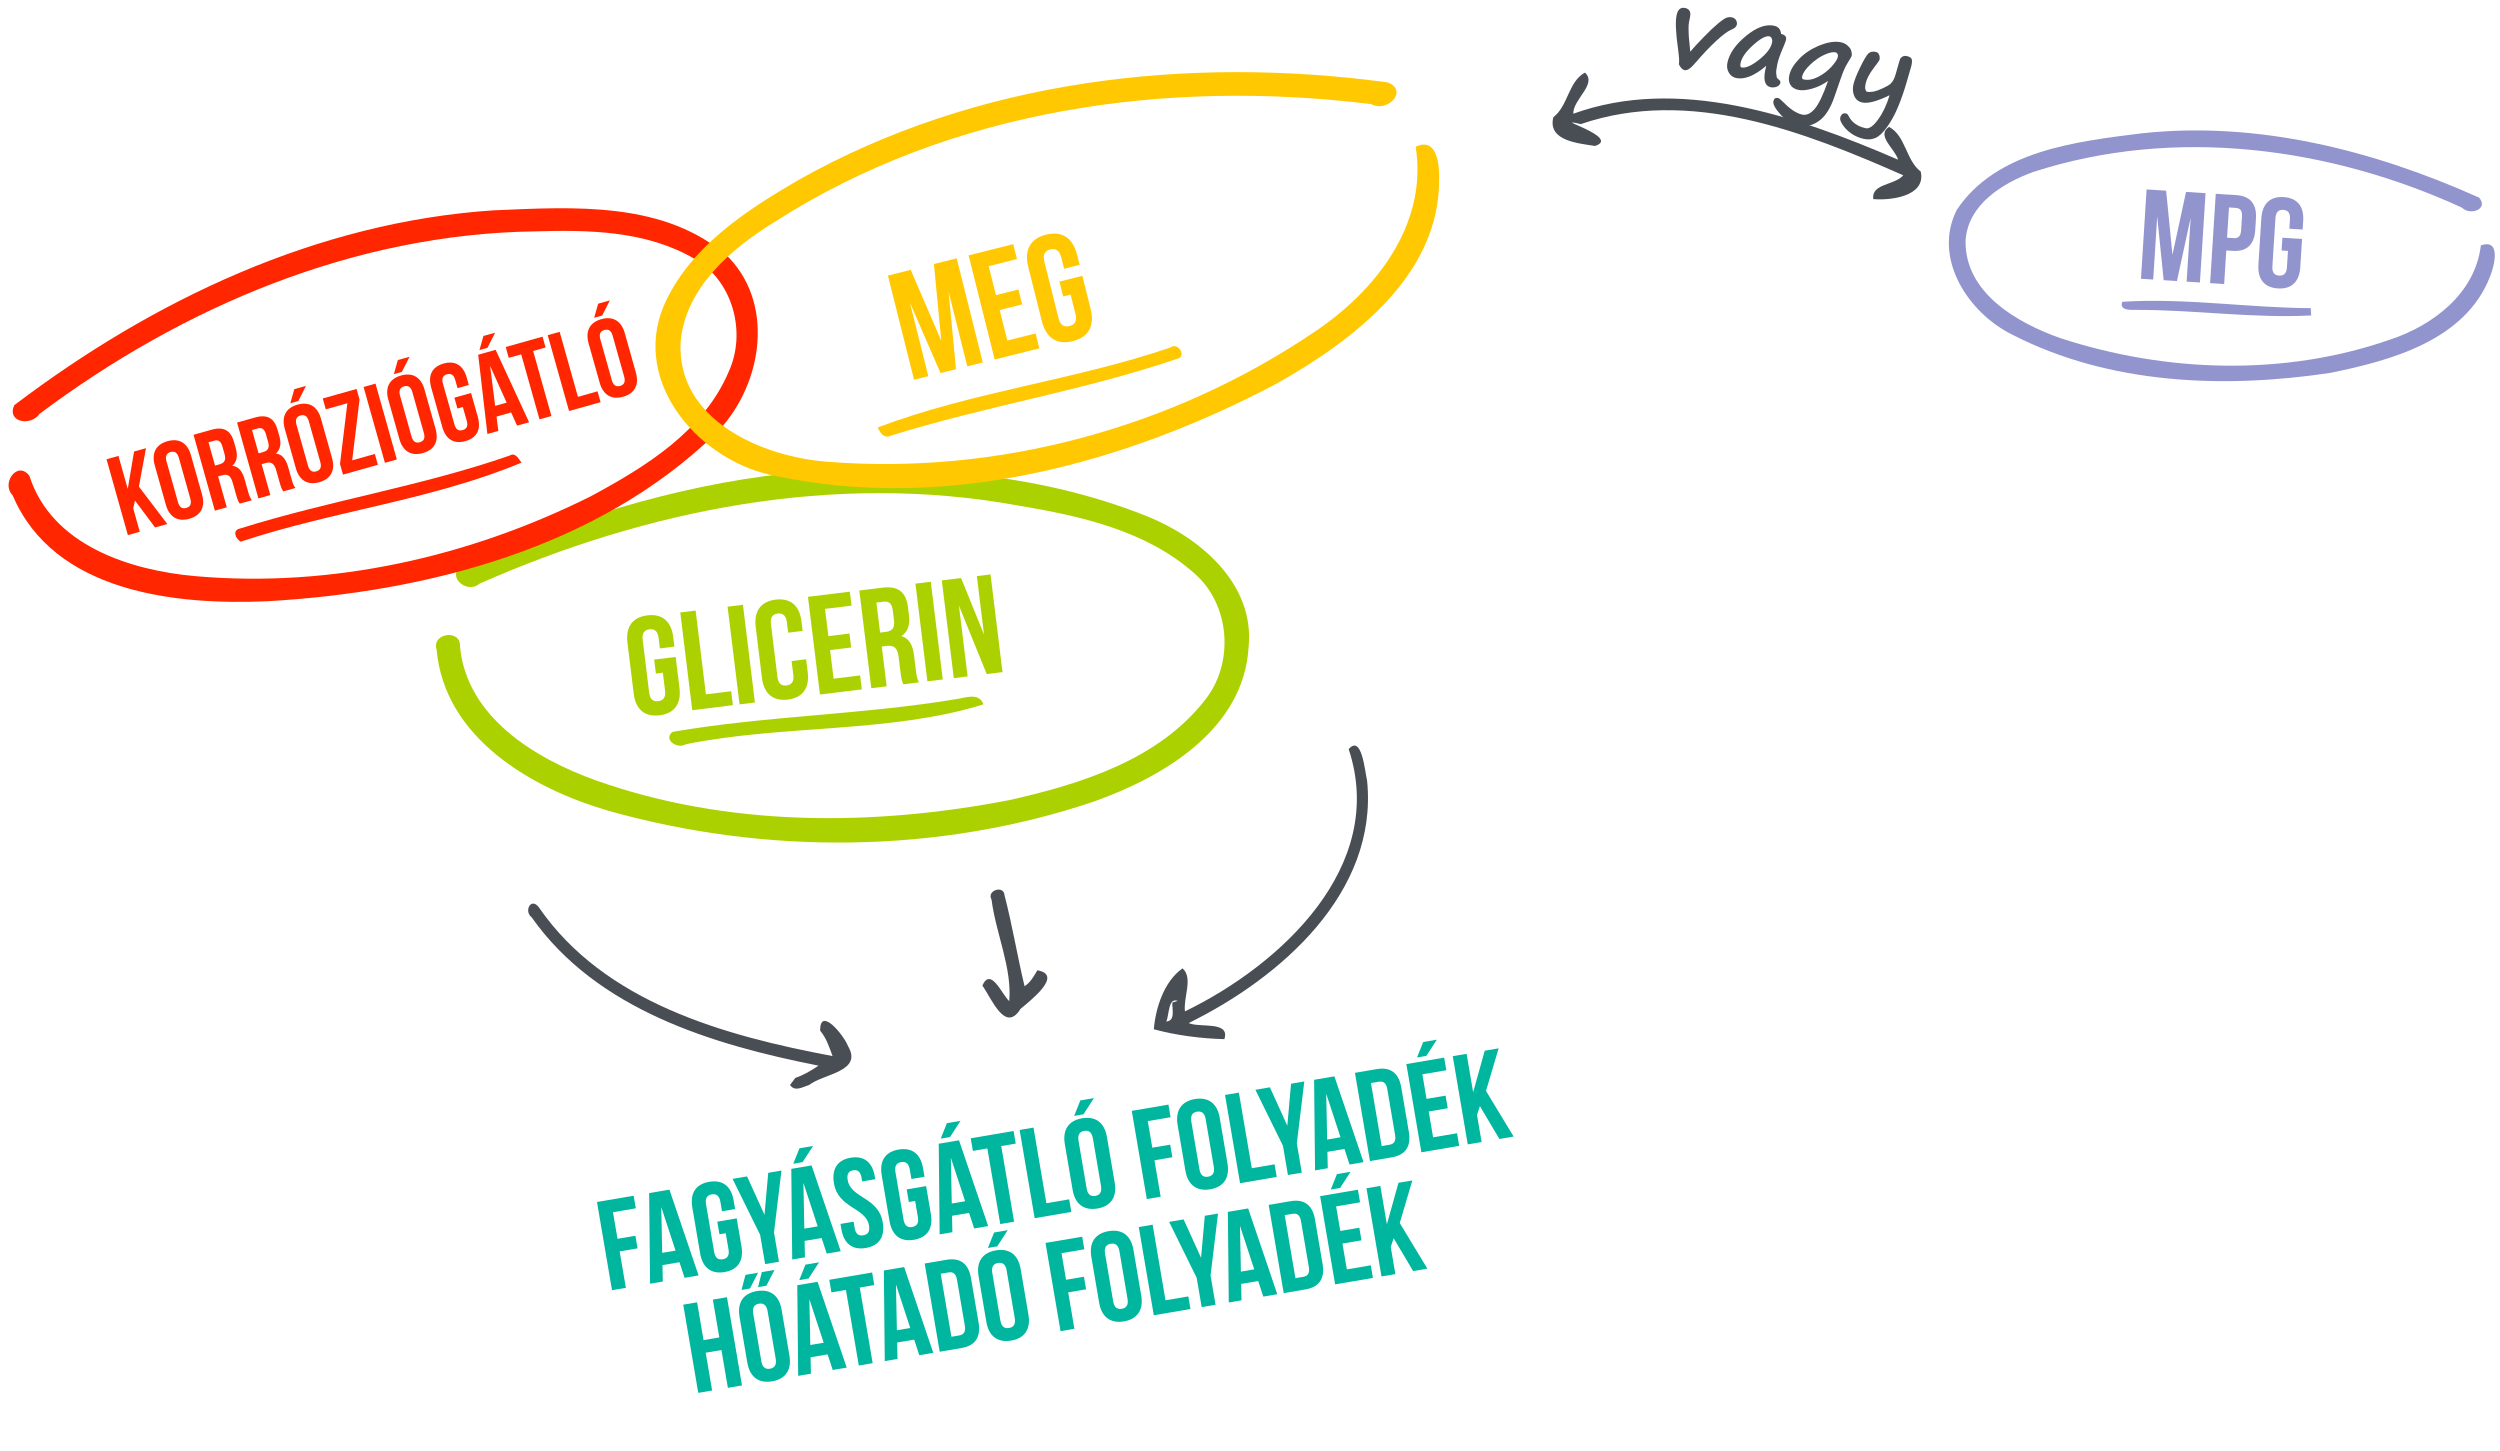 <?xml version="1.0" encoding="utf-8"?>
<!-- Generator: Adobe Illustrator 15.0.0, SVG Export Plug-In . SVG Version: 6.00 Build 0)  -->
<!DOCTYPE svg PUBLIC "-//W3C//DTD SVG 1.1//EN" "http://www.w3.org/Graphics/SVG/1.1/DTD/svg11.dtd">
<svg version="1.1" id="Layer_1" xmlns="http://www.w3.org/2000/svg" xmlns:xlink="http://www.w3.org/1999/xlink" x="0px" y="0px"
	 width="933.12px" height="541.659px" viewBox="0 0 933.12 541.659" enable-background="new 0 0 933.12 541.659"
	 xml:space="preserve">
<g>
	<path fill="#494E55" d="M579.779,43.76c5.57-4.258,5.57-13.335,11.809-16.663c4.676,4.294-4.461,9.864-4.365,15.352
		c38.869-14.033,82.23,0.269,121.225,17.152c-1.002-3.913-8.373-9.053-3.364-12.25c6.239,3.339,6.239,12.417,11.822,16.687
		c2.11,9.257-11.285,10.855-17.726,10.271c-0.74-5.868,8.074-5.141,11.211-8.874c-37.191-16.401-79.75-32.993-120.342-19.121
		c-12.416-2.779,15.34,4.915,5.296,8.171C589.203,53.494,577.548,52.623,579.779,43.76z"/>
	<g>
		<path fill="#494E55" d="M503.392,279.614c4.891-5.605,6.022,8.063,6.883,11.856c4.174,41.785-32.48,73.608-66.595,90.379
			c3.948,1.885,15.602-0.918,13.312,6.012c-8.767-0.227-17.772-1.384-26.337-3.686c0.716-8.207,3.901-17.939,10.724-22.734
			c4.067,3.506,0.227,10.961,0.906,16.054C477.973,360.189,517.884,323.366,503.392,279.614z M435.306,381.265
			c3.555-0.252,2.1-4.82,2.267-7.061l1.98-0.621C435.963,372.2,436.416,379.094,435.306,381.265z"/>
	</g>
	<path fill="#494E55" d="M370.096,335.795c-1.992-3.472,4.676-5.595,4.854-1.587c2.911,11.189,4.76,22.64,7.467,33.9
		c2.218-1.42,3.483-3.758,4.771-5.953c9.853,1.73-2.564,11.261-6.286,14.41c-5.714,9.291-10.831-3.997-14.242-8.708
		c3.172-7.063,7.252,3.244,10.031,5.821C377.813,361.392,371.694,348.391,370.096,335.795z"/>
	<path fill="#494E55" d="M198.415,342.356c-2.946-2.242-0.238-7.61,2.696-3.722c24.524,35.652,69.338,47.963,109.631,55.537
		c-1.217-3.305-2.303-6.739-4.617-9.471c-0.131-9.328,8.875,1.753,10.377,5.713c5.702,9.639-9.125,10.295-14.564,14.6
		c-2.397,0.68-5.176,2.625-7.061-0.035c0.489-0.655,1.467-1.98,1.956-2.636c3.125-1.063,5.964-2.745,8.672-4.593
		C265.988,389.949,222.76,376.935,198.415,342.356z"/>
</g>
<g>
	<path fill="#9194CD" d="M799.422,49.76c43.287-4.676,86.62,6.382,125.89,24c3.72,4.293-3.365,6.846-6.383,3.745
		c-49.62-22.758-107.424-30.345-159.979-13.335c-11.487,4.175-24.548,12.179-25.313,25.753
		c-0.236,19.479,19.288,30.583,35.391,36.285c39.506,12.894,83.652,14.326,123.135,0.525c16.091-5.332,31.705-17.296,33.815-35.164
		c7.646-2.564,5.046,7.599,3.483,11.487c-9.173,23.987-37.013,31.525-59.748,36.13c-39.602,5.928-82.339,4.365-118.577-14.254
		c-16.472-8.075-29.903-28.508-20.778-46.591C745.162,56.13,775.054,52.826,799.422,49.76z"/>
	<path fill="#9194CD" d="M792.123,112.645c23.307-1.515,46.9,2.254,70.34,2.374c0.035,0.68,0.131,2.039,0.179,2.719
		c-21.96,1.146-43.847-2.17-65.807-2.075C794.782,115.687,791,115.794,792.123,112.645z"/>
</g>
<g>
	<path fill="#ACD101" d="M293.029,176.794c45.374-3.793,92.562-1.146,135.229,15.948c19.741,7.992,40.066,25.167,37.788,48.619
		c-1.694,30.714-31.525,48.463-57.493,57.731c-58.186,19.681-122.74,20.123-181.7,3.46c-28.628-8.397-60.929-27.137-63.887-60.034
		c-2.004-6.298,9.16-7.825,8.719-1.205c2.529,26.35,27.9,41.712,50.468,49.871c49.489,17.63,103.798,17.284,154.897,7.396
		c26.707-6.059,55.645-15.09,73.012-37.692c10.628-13.729,9.042-35.128-4.068-46.698c-18.25-16.354-43.203-21.709-66.678-25.622
		c-67.978-12.298-137.828,1.622-200.344,29.295c-4.401,3.876-12.023-2.064-7.288-6.478
		C210.343,194.615,250.982,181.422,293.029,176.794z"/>
	<path fill="#ACD101" d="M251.042,273.162c34.902-6.002,70.543-6.359,105.48-12.155c3.65-0.43,8.755-2.803,10.568,1.896
		c-34.877,10.843-74.574,7.491-111.074,14.874C252.974,279.746,247.296,276.119,251.042,273.162z"/>
</g>
<g>
	<path fill="#FF2600" d="M184.17,78.513c29.653-1.276,64.52-3.674,88.076,17.833c17.463,18.524,11.714,49.047-5.463,65.807
		c-43.979,42.416-107.316,58.817-166.885,62.252c-34.437,1.551-79.835-3.304-95.175-39.541c-4.437-4.401,1.778-13.157,6.251-7.265
		c8.266,25.956,37.633,35.343,62.157,37.466c50.73,4.449,102.224-7.205,147.562-29.927c20.314-10.938,41.915-24.25,51.291-46.4
		c6.727-14.611,1.575-33.971-12.655-42.059c-17.892-10.568-39.482-10.938-59.652-10.317c-67.382,0.918-131.556,28.15-184.934,68.121
		c-3.088,4.628-12.262,3.292-9.458-3.209C57.125,111.924,118.47,82.843,184.17,78.513z"/>
	<path fill="#FF2600" d="M89.688,197.245c33.137-10.425,67.691-15.769,100.542-27.208c2.207-1.371,3.339,1.336,4.414,2.637
		c-33.47,13.979-70.387,18.047-104.823,29.51C87.875,201.026,86.586,197.83,89.688,197.245z"/>
</g>
<g>
	<path fill="#00B69F" d="M230.488,462.38l6.679-1.138l0.801,4.704l-6.679,1.138l2.316,13.593l-5.174,0.882l-5.61-32.926
		l13.688-2.333l0.801,4.705l-8.513,1.45L230.488,462.38z"/>
	<path fill="#00B69F" d="M260.745,476.053l-5.221,0.89l-1.912-5.821l-6.35,1.082l0.124,6.126l-4.75,0.809l-0.342-33.823l7.573-1.29
		L260.745,476.053z M247.159,467.623l4.986-0.85l-5.33-16.226L247.159,467.623z"/>
	<path fill="#00B69F" d="M267.731,455.987l7.244-1.234l1.779,10.442c0.897,5.268-1.223,8.727-6.303,9.593
		c-5.08,0.865-8.227-1.696-9.125-6.964l-2.917-17.123c-0.898-5.268,1.224-8.726,6.303-9.591c5.08-0.866,8.227,1.695,9.125,6.963
		l0.544,3.198l-4.892,0.833l-0.601-3.527c-0.401-2.352-1.588-3.068-3.234-2.788c-1.646,0.28-2.529,1.351-2.128,3.702l3.029,17.78
		c0.4,2.352,1.58,3.021,3.226,2.741c1.646-0.28,2.537-1.304,2.136-3.655l-1.034-6.068l-2.352,0.401L267.731,455.987z"/>
	<path fill="#00B69F" d="M283.72,460.91l-10.289-20.899l5.41-0.922l6.507,14.333l1.394-15.68l4.939-0.841l-2.788,23.127
		l1.859,10.912l-5.174,0.882L283.72,460.91z"/>
	<path fill="#00B69F" d="M313.799,467.013l-5.221,0.89l-1.911-5.821l-6.35,1.082l0.124,6.126l-4.75,0.81l-0.342-33.823l7.573-1.29
		L313.799,467.013z M303.476,427.728l-3.908,6.039l-3.48,0.593l2.309-5.767L303.476,427.728z M300.214,458.583l4.986-0.85
		l-5.33-16.226L300.214,458.583z"/>
	<path fill="#00B69F" d="M317.485,432.119c5.033-0.858,8.133,1.711,9.031,6.979l0.176,1.035l-4.892,0.834l-0.232-1.365
		c-0.401-2.352-1.494-3.084-3.14-2.804c-1.646,0.28-2.435,1.334-2.034,3.686c1.154,6.773,11.483,6.321,13.086,15.729
		c0.897,5.268-1.224,8.727-6.304,9.593c-5.08,0.865-8.227-1.697-9.124-6.965l-0.345-2.021l4.892-0.834l0.401,2.352
		c0.401,2.352,1.58,3.021,3.226,2.741c1.646-0.28,2.536-1.304,2.136-3.655c-1.154-6.773-11.483-6.319-13.085-15.728
		C310.378,436.426,312.452,432.976,317.485,432.119z"/>
	<path fill="#00B69F" d="M338.423,443.942l7.244-1.234l1.779,10.442c0.897,5.268-1.223,8.728-6.303,9.593s-8.227-1.696-9.125-6.964
		l-2.917-17.122c-0.898-5.268,1.224-8.727,6.303-9.592c5.08-0.865,8.227,1.695,9.125,6.963l0.544,3.198l-4.892,0.834l-0.601-3.527
		c-0.401-2.352-1.588-3.069-3.234-2.789c-1.646,0.281-2.529,1.351-2.128,3.702l3.029,17.78c0.4,2.352,1.58,3.022,3.226,2.742
		c1.646-0.281,2.537-1.304,2.136-3.655l-1.034-6.068l-2.352,0.4L338.423,443.942z"/>
	<path fill="#00B69F" d="M368.83,457.637l-5.221,0.89l-1.912-5.821l-6.35,1.082l0.124,6.126l-4.75,0.81l-0.342-33.823l7.573-1.291
		L368.83,457.637z M358.506,418.352l-3.909,6.039l-3.48,0.593l2.309-5.767L358.506,418.352z M355.244,449.207l4.985-0.85
		l-5.329-16.226L355.244,449.207z"/>
	<path fill="#00B69F" d="M362.325,424.864l15.992-2.725l0.801,4.704l-5.409,0.922l4.809,28.222l-5.174,0.882l-4.809-28.222
		l-5.409,0.921L362.325,424.864z"/>
	<path fill="#00B69F" d="M380.574,421.755l5.174-0.882l4.809,28.223l8.513-1.451l0.801,4.703l-13.688,2.333L380.574,421.755z"/>
	<path fill="#00B69F" d="M397.441,427.013c-0.898-5.268,1.365-8.751,6.444-9.616c5.08-0.865,8.368,1.672,9.266,6.939l2.917,17.122
		c0.897,5.268-1.365,8.751-6.445,9.616c-5.079,0.865-8.368-1.672-9.265-6.939L397.441,427.013z M408.313,409.866l-3.908,6.039
		l-3.48,0.593l2.309-5.767L408.313,409.866z M405.588,443.583c0.4,2.352,1.588,3.068,3.234,2.788
		c1.646-0.28,2.529-1.351,2.128-3.702l-3.029-17.78c-0.401-2.352-1.588-3.068-3.234-2.788c-1.646,0.28-2.529,1.351-2.128,3.702
		L405.588,443.583z"/>
	<path fill="#00B69F" d="M430.1,428.371l6.679-1.139l0.801,4.704l-6.679,1.138l2.316,13.594l-5.174,0.881l-5.61-32.926l13.688-2.332
		l0.801,4.704l-8.514,1.45L430.1,428.371z"/>
	<path fill="#00B69F" d="M439.536,419.84c-0.898-5.268,1.365-8.75,6.445-9.615c5.08-0.866,8.368,1.671,9.266,6.938l2.917,17.122
		c0.897,5.268-1.364,8.751-6.444,9.617c-5.08,0.865-8.369-1.673-9.266-6.94L439.536,419.84z M447.683,436.411
		c0.401,2.352,1.587,3.068,3.234,2.788c1.646-0.28,2.528-1.351,2.128-3.702l-3.029-17.78c-0.401-2.352-1.588-3.068-3.234-2.788
		c-1.646,0.28-2.529,1.351-2.128,3.702L447.683,436.411z"/>
	<path fill="#00B69F" d="M457.238,408.693l5.174-0.882l4.809,28.223l8.514-1.45l0.802,4.703l-13.688,2.332L457.238,408.693z"/>
	<path fill="#00B69F" d="M478.861,427.662l-10.288-20.9l5.409-0.922l6.507,14.333l1.395-15.679l4.939-0.842l-2.787,23.128
		l1.859,10.912l-5.175,0.882L478.861,427.662z"/>
	<path fill="#00B69F" d="M508.943,433.765l-5.223,0.89l-1.91-5.821l-6.352,1.082l0.125,6.125l-4.75,0.81l-0.342-33.823l7.572-1.29
		L508.943,433.765z M495.357,425.334l4.986-0.85l-5.33-16.226L495.357,425.334z"/>
	<path fill="#00B69F" d="M505.73,400.431l8.184-1.395c5.174-0.882,8.203,1.556,9.102,6.823l2.836,16.65
		c0.898,5.269-1.152,8.57-6.326,9.452l-8.186,1.395L505.73,400.431z M511.705,404.253l4.008,23.519l2.916-0.497
		c1.646-0.28,2.49-1.296,2.09-3.647l-2.918-17.122c-0.4-2.352-1.533-3.029-3.18-2.749L511.705,404.253z"/>
	<path fill="#00B69F" d="M532.457,410.156l7.104-1.21l0.801,4.704l-7.102,1.21l1.643,9.643l8.936-1.522l0.803,4.703l-14.111,2.404
		l-5.609-32.926l14.109-2.404l0.803,4.704l-8.938,1.522L532.457,410.156z M536.292,388.06l-3.908,6.039l-3.48,0.594l2.309-5.767
		L536.292,388.06z"/>
	<path fill="#00B69F" d="M552.375,412.861l-1.086,3.282l1.723,10.113l-5.174,0.882l-5.609-32.926l5.174-0.882l2.443,14.347
		l4.33-15.501l5.174-0.881l-4.697,15.901l10.307,17.024l-5.314,0.905L552.375,412.861z"/>
</g>
<g>
	<path fill="#00B69F" d="M265.8,519.005l-5.174,0.881l-5.609-32.926l5.174-0.881l2.404,14.111l5.88-1.002l-2.404-14.111l5.268-0.897
		l5.609,32.926l-5.268,0.897l-2.404-14.111l-5.88,1.002L265.8,519.005z"/>
	<path fill="#00B69F" d="M276.022,491.513c-0.897-5.268,1.365-8.751,6.444-9.616c5.08-0.865,8.368,1.673,9.266,6.94l2.917,17.121
		c0.897,5.268-1.364,8.751-6.444,9.616c-5.08,0.865-8.368-1.672-9.266-6.94L276.022,491.513z M282.944,475.04l-3.015,5.887
		l-3.151,0.537l1.463-5.622L282.944,475.04z M284.169,508.083c0.401,2.352,1.588,3.068,3.234,2.788
		c1.646-0.28,2.529-1.351,2.128-3.702l-3.029-17.78c-0.401-2.352-1.588-3.068-3.234-2.788s-2.529,1.351-2.128,3.702L284.169,508.083
		z M289.106,473.99l-3.062,5.895l-3.104,0.529l1.415-5.614L289.106,473.99z"/>
	<path fill="#00B69F" d="M316.032,510.447l-5.221,0.89l-1.912-5.821l-6.35,1.081l0.125,6.126l-4.751,0.81l-0.342-33.823l7.572-1.29
		L316.032,510.447z M305.709,471.161l-3.908,6.039l-3.48,0.593l2.309-5.766L305.709,471.161z M302.447,502.015l4.986-0.849
		l-5.33-16.226L302.447,502.015z"/>
	<path fill="#00B69F" d="M309.528,477.673l15.992-2.725l0.802,4.703l-5.41,0.921l4.808,28.223l-5.174,0.882l-4.808-28.223
		l-5.409,0.922L309.528,477.673z"/>
	<path fill="#00B69F" d="M348.345,504.941l-5.221,0.89l-1.912-5.821l-6.35,1.082l0.124,6.126l-4.751,0.81l-0.342-33.823l7.573-1.291
		L348.345,504.941z M334.759,496.51l4.986-0.85l-5.33-16.226L334.759,496.51z"/>
	<path fill="#00B69F" d="M345.133,471.607l8.185-1.395c5.174-0.882,8.203,1.555,9.1,6.823l2.837,16.65
		c0.898,5.269-1.154,8.57-6.328,9.452l-8.184,1.395L345.133,471.607z M351.108,475.428l4.007,23.519l2.916-0.497
		c1.646-0.28,2.49-1.294,2.089-3.646l-2.917-17.121c-0.401-2.352-1.533-3.031-3.179-2.751L351.108,475.428z"/>
	<path fill="#00B69F" d="M365.245,476.312c-0.897-5.268,1.365-8.752,6.444-9.617c5.08-0.865,8.368,1.673,9.266,6.94l2.917,17.121
		c0.897,5.269-1.364,8.751-6.444,9.616c-5.08,0.865-8.368-1.671-9.266-6.939L365.245,476.312z M376.118,459.165l-3.908,6.039
		l-3.48,0.593l2.309-5.767L376.118,459.165z M373.392,492.881c0.401,2.352,1.588,3.069,3.234,2.788
		c1.646-0.28,2.529-1.35,2.128-3.701l-3.029-17.781c-0.401-2.352-1.588-3.068-3.234-2.788s-2.529,1.351-2.128,3.702L373.392,492.881
		z"/>
	<path fill="#00B69F" d="M397.904,477.669l6.679-1.139l0.801,4.703l-6.679,1.139l2.316,13.594l-5.174,0.881l-5.61-32.926
		l13.688-2.332l0.802,4.703l-8.514,1.451L397.904,477.669z"/>
	<path fill="#00B69F" d="M407.34,469.139c-0.897-5.268,1.365-8.751,6.445-9.616s8.368,1.672,9.265,6.939l2.917,17.121
		c0.898,5.269-1.364,8.752-6.444,9.617c-5.08,0.865-8.368-1.672-9.266-6.94L407.34,469.139z M415.487,485.709
		c0.401,2.352,1.588,3.068,3.234,2.788s2.529-1.351,2.128-3.702l-3.029-17.78c-0.4-2.352-1.587-3.068-3.234-2.788
		c-1.646,0.28-2.529,1.351-2.128,3.702L415.487,485.709z"/>
	<path fill="#00B69F" d="M425.043,457.992l5.174-0.882l4.808,28.222l8.514-1.45l0.801,4.704l-13.688,2.332L425.043,457.992z"/>
	<path fill="#00B69F" d="M446.666,476.96l-10.289-20.9l5.409-0.921l6.508,14.331l1.395-15.678l4.938-0.842l-2.787,23.128
		l1.859,10.912l-5.174,0.882L446.666,476.96z"/>
	<path fill="#00B69F" d="M476.746,483.064l-5.221,0.89l-1.912-5.821l-6.35,1.082l0.124,6.125l-4.75,0.81l-0.343-33.823l7.573-1.29
		L476.746,483.064z M463.161,474.633l4.985-0.85l-5.33-16.226L463.161,474.633z"/>
	<path fill="#00B69F" d="M473.534,449.73l8.184-1.395c5.174-0.882,8.203,1.555,9.101,6.823l2.837,16.65
		c0.898,5.269-1.154,8.57-6.328,9.452l-8.184,1.395L473.534,449.73z M479.509,453.551l4.007,23.519l2.916-0.497
		c1.647-0.28,2.491-1.294,2.09-3.647l-2.917-17.121c-0.4-2.352-1.533-3.03-3.18-2.75L479.509,453.551z"/>
	<path fill="#00B69F" d="M500.261,459.455l7.104-1.21l0.801,4.704l-7.102,1.21l1.643,9.642l8.936-1.522l0.803,4.704l-14.111,2.404
		l-5.609-32.926l14.109-2.404l0.803,4.703l-8.938,1.522L500.261,459.455z M504.097,437.359l-3.908,6.039l-3.482,0.594l2.311-5.767
		L504.097,437.359z"/>
	<path fill="#00B69F" d="M520.179,462.16l-1.086,3.282l1.723,10.113l-5.174,0.882l-5.609-32.926l5.174-0.882l2.443,14.347
		l4.328-15.501l5.174-0.881l-4.695,15.901l10.307,17.024l-5.316,0.905L520.179,462.16z"/>
</g>
<g>
	<path fill="#ACD101" d="M244.17,246.19l8.023-0.984l1.418,11.565c0.716,5.836-1.793,9.528-7.42,10.218
		c-5.627,0.689-8.953-2.286-9.669-8.122l-2.325-18.964c-0.716-5.836,1.793-9.528,7.42-10.218c5.626-0.69,8.953,2.286,9.669,8.122
		l0.435,3.543l-5.419,0.665l-0.479-3.907c-0.319-2.605-1.586-3.455-3.411-3.231c-1.823,0.224-2.848,1.354-2.528,3.96l2.415,19.693
		c0.319,2.605,1.58,3.401,3.403,3.178c1.824-0.224,2.855-1.301,2.536-3.906l-0.824-6.722l-2.604,0.319L244.17,246.19z"/>
	<path fill="#ACD101" d="M253.909,228.602l5.731-0.703l3.833,31.26l9.43-1.156l0.639,5.21l-15.161,1.859L253.909,228.602z"/>
	<path fill="#ACD101" d="M271.568,226.437l5.731-0.703l4.472,36.47l-5.731,0.703L271.568,226.437z"/>
	<path fill="#ACD101" d="M300.89,246.057l0.594,4.845c0.716,5.836-1.793,9.528-7.42,10.218c-5.627,0.69-8.953-2.286-9.669-8.122
		l-2.325-18.964c-0.716-5.836,1.793-9.528,7.42-10.218c5.626-0.69,8.953,2.286,9.669,8.122l0.435,3.543l-5.419,0.665l-0.479-3.907
		c-0.319-2.605-1.586-3.455-3.411-3.231c-1.823,0.224-2.848,1.354-2.528,3.959l2.415,19.693c0.319,2.605,1.58,3.402,3.403,3.178
		c1.824-0.224,2.855-1.301,2.536-3.906l-0.639-5.21L300.89,246.057z"/>
	<path fill="#ACD101" d="M309.188,237.424l7.868-0.965l0.639,5.21l-7.868,0.965l1.31,10.681l9.899-1.214l0.639,5.21l-15.631,1.917
		l-4.472-36.47l15.63-1.917l0.639,5.21l-9.899,1.214L309.188,237.424z"/>
	<path fill="#ACD101" d="M337.199,255.407c-0.428-0.9-0.707-1.447-1.071-4.416l-0.703-5.731c-0.415-3.387-1.715-4.497-4.32-4.178
		l-1.979,0.243l1.821,14.849l-5.731,0.703l-4.472-36.47l8.649-1.061c5.939-0.728,8.831,1.721,9.521,7.348l0.352,2.865
		c0.46,3.751-0.438,6.346-2.844,7.858c3.013,0.847,4.289,3.492,4.755,7.295l0.69,5.627c0.217,1.772,0.429,3.068,1.168,4.353
		L337.199,255.407z M327.113,224.914l1.374,11.201l2.24-0.275c2.136-0.262,3.324-1.359,2.966-4.276l-0.441-3.596
		c-0.319-2.605-1.346-3.643-3.377-3.394L327.113,224.914z"/>
	<path fill="#ACD101" d="M341.684,217.839l5.731-0.703l4.472,36.47l-5.731,0.703L341.684,217.839z"/>
	<path fill="#ACD101" d="M357.92,226.055l3.239,26.414L356,253.102l-4.472-36.47l7.19-0.882l8.564,21.108l-2.677-21.83l5.106-0.626
		l4.472,36.47l-5.888,0.722L357.92,226.055z"/>
</g>
<g>
	<path fill="#FFC801" d="M351.333,127.197l-2.755-28.645l8.496-2.13l9.746,38.873l-5.775,1.448l-6.989-27.877l2.77,28.935
		l-5.775,1.448l-11.445-26.346l6.892,27.487l-5.331,1.337l-9.746-38.873l8.496-2.13L351.333,127.197z"/>
	<path fill="#FFC801" d="M371.735,110.159l8.386-2.103l1.392,5.553l-8.385,2.103l2.854,11.385l10.551-2.646l1.392,5.553
		l-16.659,4.177l-9.746-38.873l16.659-4.177l1.393,5.554L369.02,99.33L371.735,110.159z"/>
	<path fill="#FFC801" d="M395.435,105.102l8.552-2.144l3.091,12.328c1.56,6.22-0.659,10.553-6.657,12.057
		c-5.997,1.503-9.998-1.271-11.557-7.49l-5.068-20.213c-1.56-6.22,0.66-10.554,6.657-12.058c5.998-1.503,9.999,1.271,11.558,7.491
		l0.946,3.775l-5.775,1.448l-1.044-4.165c-0.696-2.776-2.183-3.524-4.126-3.037c-1.944,0.487-2.901,1.848-2.205,4.625l5.263,20.991
		c0.696,2.777,2.169,3.47,4.113,2.983c1.943-0.487,2.915-1.793,2.218-4.57l-1.796-7.163l-2.777,0.696L395.435,105.102z"/>
</g>
<g>
	<path fill="#FF2600" d="M50.376,186.808l-0.646,2.975l2.445,8.694l-4.449,1.251l-7.961-28.307l4.449-1.251l3.469,12.333
		l2.354-13.971l4.449-1.251l-2.639,14.356l10.601,13.95l-4.57,1.285L50.376,186.808z"/>
	<path fill="#FF2600" d="M57.768,173.69c-1.274-4.529,0.384-7.79,4.751-9.018c4.367-1.229,7.48,0.689,8.754,5.219l4.14,14.719
		c1.273,4.529-0.384,7.788-4.751,9.017c-4.367,1.228-7.481-0.688-8.754-5.218L57.768,173.69z M66.435,187.441
		c0.568,2.021,1.674,2.541,3.09,2.143c1.416-0.398,2.089-1.418,1.521-3.439l-4.299-15.285c-0.569-2.022-1.674-2.541-3.09-2.143
		c-1.415,0.398-2.089,1.417-1.52,3.439L66.435,187.441z"/>
	<path fill="#FF2600" d="M89.493,187.981c-0.447-0.659-0.734-1.059-1.382-3.364l-1.251-4.448c-0.739-2.629-1.902-3.348-3.924-2.78
		l-1.536,0.432l3.241,11.524l-4.449,1.251l-7.961-28.307l6.713-1.888c4.61-1.296,7.194,0.289,8.423,4.657l0.625,2.223
		c0.819,2.913,0.423,5.074-1.296,6.563c2.485,0.304,3.816,2.243,4.646,5.195l1.229,4.367c0.387,1.375,0.712,2.375,1.452,3.301
		L89.493,187.981z M77.817,165.083l2.445,8.693l1.739-0.489c1.658-0.466,2.464-1.479,1.828-3.743l-0.785-2.79
		c-0.568-2.022-1.506-2.718-3.083-2.274L77.817,165.083z"/>
	<path fill="#FF2600" d="M105.747,183.41c-0.447-0.659-0.734-1.059-1.382-3.364l-1.251-4.448c-0.739-2.629-1.901-3.348-3.924-2.78
		l-1.536,0.432l3.241,11.524l-4.448,1.251l-7.961-28.307l6.713-1.888c4.61-1.296,7.195,0.289,8.423,4.657l0.625,2.223
		c0.819,2.913,0.423,5.074-1.297,6.563c2.485,0.304,3.817,2.243,4.647,5.195l1.228,4.367c0.387,1.375,0.711,2.375,1.452,3.301
		L105.747,183.41z M94.07,160.512l2.445,8.693l1.739-0.489c1.658-0.466,2.464-1.479,1.828-3.743l-0.785-2.79
		c-0.568-2.022-1.506-2.718-3.083-2.274L94.07,160.512z"/>
	<path fill="#FF2600" d="M106.284,160.044c-1.274-4.529,0.384-7.789,4.751-9.017c4.368-1.229,7.481,0.689,8.755,5.219l4.14,14.719
		c1.274,4.529-0.383,7.788-4.751,9.017c-4.367,1.228-7.481-0.689-8.755-5.218L106.284,160.044z M114.215,144.023l-2.862,5.648
		l-2.993,0.842l1.488-5.262L114.215,144.023z M114.952,173.795c0.569,2.021,1.675,2.541,3.09,2.143
		c1.415-0.398,2.089-1.418,1.52-3.439l-4.299-15.285c-0.568-2.022-1.675-2.541-3.09-2.143c-1.416,0.398-2.089,1.417-1.521,3.439
		L114.952,173.795z"/>
	<path fill="#FF2600" d="M133.082,145.176l1.115,3.963l-2.742,22.677l8.451-2.377l1.138,4.044l-13.021,3.662l-1.115-3.964
		l2.742-22.676l-8.047,2.263l-1.138-4.044L133.082,145.176z"/>
	<path fill="#FF2600" d="M135.708,144.438l4.448-1.251l7.961,28.307l-4.448,1.251L135.708,144.438z"/>
	<path fill="#FF2600" d="M144.936,149.173c-1.274-4.529,0.384-7.789,4.751-9.018s7.481,0.689,8.755,5.219l4.14,14.719
		c1.274,4.529-0.384,7.788-4.751,9.017s-7.481-0.688-8.755-5.218L144.936,149.173z M152.867,133.152l-2.862,5.648l-2.993,0.842
		l1.487-5.262L152.867,133.152z M153.603,162.924c0.569,2.021,1.675,2.541,3.09,2.143c1.415-0.398,2.088-1.418,1.52-3.439
		l-4.299-15.285c-0.569-2.022-1.674-2.541-3.089-2.143c-1.416,0.398-2.089,1.417-1.521,3.439L153.603,162.924z"/>
	<path fill="#FF2600" d="M169.597,148.433l6.228-1.751l2.525,8.978c1.273,4.529-0.263,7.754-4.63,8.982
		c-4.367,1.228-7.36-0.723-8.633-5.252l-4.14-14.719c-1.274-4.529,0.263-7.755,4.63-8.983c4.367-1.229,7.359,0.724,8.633,5.253
		l0.773,2.749l-4.206,1.183l-0.853-3.032c-0.569-2.022-1.674-2.541-3.09-2.143c-1.415,0.398-2.089,1.417-1.52,3.439l4.299,15.285
		c0.568,2.021,1.664,2.5,3.079,2.102c1.416-0.398,2.1-1.377,1.532-3.398l-1.468-5.217l-2.021,0.569L169.597,148.433z"/>
	<path fill="#FF2600" d="M197.485,157.608l-4.488,1.263l-2.213-4.92l-5.459,1.536l0.676,5.352l-4.084,1.149l-3.432-29.581
		l6.51-1.831L197.485,157.608z M184.807,124.169l-2.862,5.648l-2.992,0.841l1.487-5.262L184.807,124.169z M184.811,151.486
		l4.286-1.205l-6.169-13.714L184.811,151.486z"/>
	<path fill="#FF2600" d="M188.753,129.518l13.749-3.867l1.137,4.044l-4.65,1.308l6.824,24.263l-4.448,1.251l-6.824-24.263
		l-4.65,1.308L188.753,129.518z"/>
	<path fill="#FF2600" d="M204.44,125.106l4.449-1.251l6.824,24.263l7.319-2.059l1.137,4.044l-11.768,3.31L204.44,125.106z"/>
	<path fill="#FF2600" d="M219.693,128.147c-1.273-4.529,0.384-7.79,4.751-9.018c4.368-1.229,7.481,0.689,8.755,5.219l4.14,14.719
		c1.273,4.529-0.384,7.788-4.752,9.017c-4.367,1.228-7.48-0.688-8.755-5.218L219.693,128.147z M227.624,112.126l-2.862,5.648
		l-2.993,0.842l1.487-5.262L227.624,112.126z M228.36,141.898c0.569,2.021,1.675,2.541,3.09,2.143
		c1.416-0.398,2.089-1.418,1.52-3.439l-4.299-15.285c-0.568-2.022-1.675-2.541-3.09-2.143s-2.089,1.417-1.521,3.439L228.36,141.898z
		"/>
</g>
<g>
	<path fill="#9194CD" d="M810.867,95.086l5.064-23.441l7.286,0.459l-2.104,33.333l-4.953-0.313l1.509-23.905l-5.128,23.676
		l-4.953-0.313l-2.417-23.818l-1.487,23.571l-4.57-0.288l2.104-33.333l7.285,0.459L810.867,95.086z"/>
	<path fill="#9194CD" d="M842.029,81.563l-0.273,4.334c-0.337,5.333-3.092,8.076-8.33,7.745l-2.477-0.156l-0.79,12.524l-5.238-0.331
		l2.104-33.334l7.715,0.487C839.977,73.163,842.365,76.23,842.029,81.563z M831.961,77.438l-0.712,11.285l2.477,0.156
		c1.667,0.105,2.619-0.599,2.77-2.98l0.315-5c0.15-2.381-0.706-3.2-2.373-3.305L831.961,77.438z"/>
	<path fill="#9194CD" d="M851.901,88.737l7.334,0.463l-0.667,10.571c-0.337,5.333-3.196,8.212-8.339,7.888s-7.617-3.54-7.28-8.874
		l1.094-17.333c0.337-5.333,3.196-8.213,8.339-7.888s7.617,3.541,7.28,8.874l-0.204,3.238l-4.953-0.313l0.226-3.571
		c0.15-2.381-0.84-3.352-2.507-3.457c-1.667-0.105-2.771,0.733-2.922,3.115l-1.137,18c-0.15,2.381,0.844,3.304,2.511,3.409
		c1.667,0.105,2.768-0.686,2.918-3.067l0.388-6.143l-2.381-0.15L851.901,88.737z"/>
</g>
<g>
	<path fill="#494E55" d="M626.639,24c0.2-0.848,0.091-2.791-0.325-5.828c-0.859-6.013-1.03-10.199-0.514-12.559
		c0.463-2.115,1.526-2.991,3.189-2.626c1.625,0.355,2.226,1.501,1.803,3.436c-0.271,1.237-0.435,2.125-0.491,2.659
		c-0.056,0.535-0.064,1.527-0.022,2.976c0.04,1.448,0.128,2.666,0.264,3.655c0.071,0.598,0.146,1.37,0.222,2.319
		c0.033,0.588,0.084,1.005,0.152,1.25c0.103-0.099,0.483-0.542,1.143-1.331c0.389-0.482,1.642-1.82,3.757-4.012
		c2.115-2.193,3.928-3.915,5.438-5.165s2.593-1.98,3.246-2.188c0.653-0.209,1.302-0.242,1.948-0.101
		c0.67,0.146,1.173,0.487,1.51,1.019c0.336,0.534,0.435,1.116,0.296,1.748c-0.163,0.748-0.865,1.365-2.107,1.85
		c-1.216,0.491-3.018,1.826-5.407,4.005c-2.391,2.18-5.063,4.993-8.021,8.441c-1.674,1.971-2.983,2.854-3.924,2.647
		C627.982,26.018,627.263,25.286,626.639,24z"/>
	<path fill="#494E55" d="M659.257,24.553c-4.372,3.732-8.139,5.253-11.297,4.561c-1.161-0.254-2.061-0.93-2.698-2.03
		c-0.637-1.099-0.802-2.358-0.491-3.776c0.748-3.418,3.066-6.725,6.957-9.921c3.889-3.196,7.381-4.455,10.476-3.778
		c1.573,0.344,2.432,1.363,2.575,3.057c1.482,0.324,2.1,1.054,1.852,2.189c-0.119,0.542-0.475,1.491-1.069,2.847
		c-1.098,2.544-1.82,4.609-2.168,6.195c-0.361,1.651-0.501,2.837-0.423,3.556c0.079,0.721,0.147,1.195,0.205,1.423
		c0.058,0.229,0.319,0.516,0.785,0.862c0.461,0.357,0.646,0.756,0.549,1.194c-0.144,0.657-0.596,1.133-1.356,1.426
		c-0.76,0.293-1.501,0.36-2.224,0.202C658.504,32.031,657.948,29.361,659.257,24.553z M660.447,13.563
		c-1.303-0.286-3.311,0.785-6.024,3.212c-2.714,2.426-4.291,4.645-4.731,6.657c-0.231,1.058-0.129,1.634,0.311,1.73
		c1.521,0.333,3.69-0.608,6.507-2.823c2.815-2.215,4.445-4.334,4.889-6.359c0.142-0.645,0.108-1.188-0.099-1.633
		C661.091,13.904,660.807,13.642,660.447,13.563z"/>
	<path fill="#494E55" d="M682.31,30.188c-1.785,1.298-3.742,2.259-5.872,2.88c-2.13,0.622-3.884,0.781-5.265,0.479
		c-1.366-0.299-2.34-0.931-2.919-1.896s-0.716-2.15-0.407-3.556c0.438-1.998,1.682-4.057,3.734-6.175
		c2.051-2.119,4.62-3.79,7.705-5.013c3.086-1.224,5.705-1.6,7.859-1.128c1.186,0.26,2.141,0.807,2.863,1.641
		c0.173,0.2,0.325,0.369,0.458,0.506c0.261,0.287,0.46,0.753,0.595,1.397c0.137,0.645,0.166,1.147,0.087,1.509
		c-0.051,0.231-0.467,0.958-1.248,2.18c-0.805,1.27-1.45,2.53-1.934,3.783c-0.483,1.252-1.587,4.399-3.313,9.441
		c-1.515,4.385-3.493,7.398-5.933,9.04c-2.439,1.641-4.873,2.196-7.297,1.666c-2.542-0.557-4.821-1.95-6.839-4.183
		c-2.019-2.233-2.906-3.903-2.663-5.013c0.215-0.98,0.799-1.365,1.754-1.156c0.373,0.082,1.053,0.623,2.036,1.622
		c2.518,2.578,4.827,4.098,6.929,4.558c1.6,0.351,3.16-0.359,4.683-2.128C678.846,38.873,680.508,35.388,682.31,30.188z
		 M685.128,19.533c-0.955-0.209-2.33,0.088-4.128,0.89c-1.798,0.803-3.565,2.027-5.304,3.674c-1.739,1.646-2.749,3.108-3.028,4.385
		c-0.147,0.671,0.024,1.06,0.515,1.167c1.663,0.364,3.461,0.052,5.395-0.938c1.933-0.989,3.598-2.249,4.993-3.782
		c1.396-1.531,2.193-2.749,2.392-3.652c0.099-0.451,0.062-0.838-0.111-1.159C685.679,19.796,685.437,19.601,685.128,19.533z"/>
	<path fill="#494E55" d="M711.596,30.862c-0.893,3.089-1.922,6.049-3.09,8.882c-1.167,2.832-2.52,5.337-4.057,7.514
		c-1.538,2.177-2.986,3.573-4.344,4.188s-2.842,0.746-4.454,0.394c-1.729-0.379-3.313-1.07-4.756-2.075l0.021,0.004
		c-1.243-0.867-2.267-1.888-3.069-3.064c-0.805-1.176-1.134-2.092-0.99-2.75c0.133-0.606,0.39-1.057,0.772-1.352
		s0.817-0.388,1.308-0.281c0.426,0.093,0.741,0.352,0.946,0.775c1.185,2.489,3.35,4.078,6.497,4.767
		c1.276,0.28,2.8-0.785,4.571-3.195c1.771-2.41,3.221-5.45,4.349-9.123c-4.674,2.274-8.088,3.175-10.241,2.704
		c-1.393-0.305-2.374-1.101-2.944-2.388c-0.568-1.286-0.683-2.71-0.342-4.271c0.342-1.561,1.202-3.747,2.582-6.561
		c1.379-2.813,2.402-4.521,3.067-5.125c0.667-0.605,1.574-0.781,2.722-0.53c0.619,0.136,1.037,0.508,1.256,1.116
		c0.218,0.608,0.256,1.235,0.115,1.88c-0.042,0.193-0.746,1.181-2.108,2.963c-1.667,2.177-2.691,4.142-3.075,5.895
		c-0.197,0.903-0.222,1.618-0.073,2.144c0.148,0.525,0.358,0.817,0.629,0.877c0.619,0.135,1.411,0.112,2.376-0.067
		c0.965-0.181,2.146-0.602,3.541-1.263c1.394-0.661,2.317-1.192,2.771-1.593c0.452-0.4,0.865-0.956,1.236-1.665
		c0.371-0.71,0.897-2.335,1.574-4.875c0.392-1.482,0.672-2.407,0.841-2.776c0.168-0.369,0.475-0.673,0.919-0.914
		c0.445-0.241,0.983-0.292,1.615-0.153c0.852,0.186,1.414,0.499,1.689,0.938c0.276,0.438,0.269,1.329-0.025,2.67L711.596,30.862z"/>
</g>
<g>
	<path fill="#FFC801" d="M327.618,159.546c35.271-13.384,73.453-17.63,109.201-29.82c2.97-2.254,6.441,3.614,2.242,4.282
		c-34.901,11.904-71.544,17.594-106.696,28.651C329.956,163.852,328.417,161.407,327.618,159.546z"/>
	<path fill="#FFC801" d="M297.797,67.318c66.38-37.524,145.296-46.674,220.06-36.571c8.076,2.994,0.037,11.487-6.105,8.111
		c-76.304-9.447-156.878,1.873-222.447,43.872c-16.27,9.947-33.458,24.595-35.259,44.825c-1.658,29.176,30.393,43.048,54.953,44.802
		c63.195,5.021,128.286-12.584,180.841-47.963c23.235-15.268,43.144-40.245,38.575-69.612c7.885-3.781,8.887,6.632,8.743,11.988
		c0.227,36.286-32.479,60.583-61.107,76.662c-56.277,29.617-122.68,47.653-186.054,34.306c-28.21-4.902-54.535-34.341-42.249-63.601
		C257.218,92.439,278.056,78.793,297.797,67.318z"/>
</g>
</svg>
